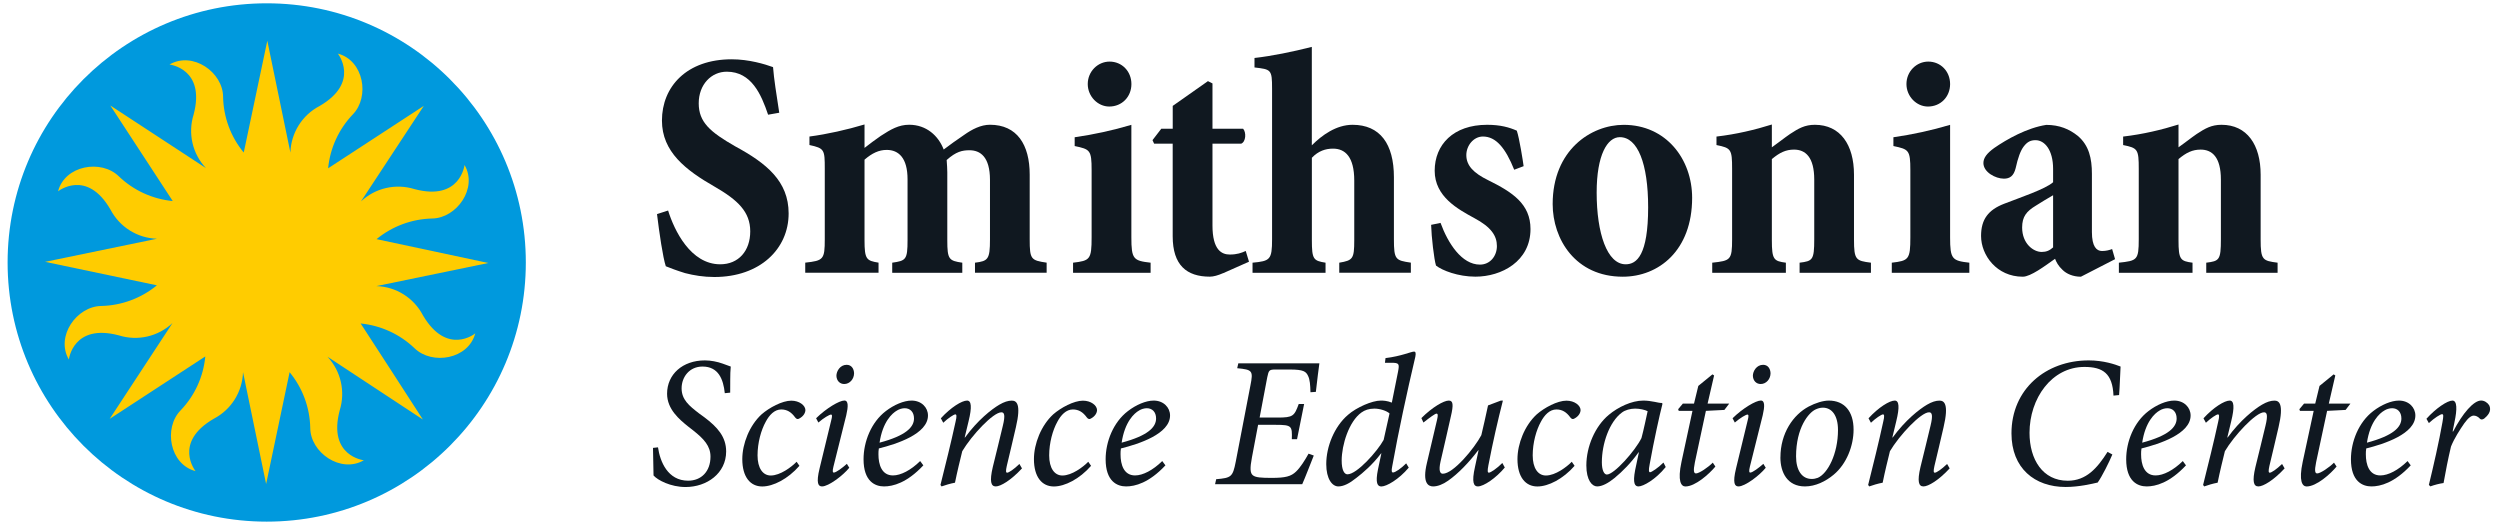 <svg width="221" height="47" viewBox="0 0 221 47" fill="none" xmlns="http://www.w3.org/2000/svg">
<path d="M67.901 10.142C67.297 8.355 66.433 6.338 64.245 6.338C62.889 6.338 61.767 7.461 61.767 9.132C61.767 10.803 62.777 11.667 64.992 12.936C67.759 14.434 69.715 16.019 69.715 18.869C69.715 22.009 67.181 24.487 63.148 24.487C62.199 24.487 61.335 24.344 60.558 24.142C59.811 23.913 59.289 23.71 58.857 23.537C58.598 22.76 58.283 20.597 58.08 18.926L59.06 18.61C59.608 20.368 61.046 23.364 63.67 23.364C65.285 23.364 66.321 22.181 66.321 20.454C66.321 18.727 65.225 17.686 63.182 16.507C60.618 15.039 58.516 13.424 58.516 10.657C58.516 7.66 60.704 5.242 64.68 5.242C66.208 5.242 67.62 5.674 68.337 5.933C68.423 7.029 68.626 8.265 68.885 9.966L67.905 10.139L67.901 10.142Z" fill="#101820"/>
<path d="M86.189 24.115V23.222C87.342 23.079 87.514 22.933 87.514 21.175V15.903C87.514 13.856 86.651 13.282 85.701 13.282C85.067 13.282 84.518 13.398 83.685 14.145C83.715 14.577 83.741 14.923 83.741 15.242V21.235C83.741 22.936 83.884 23.049 85.067 23.222V24.115H78.872V23.222C80.081 23.049 80.227 22.962 80.227 21.235V15.847C80.227 13.973 79.45 13.252 78.384 13.252C77.693 13.252 77.088 13.541 76.424 14.115V21.231C76.424 22.933 76.597 23.045 77.663 23.218V24.112H71.183V23.218C72.797 23.045 72.91 22.929 72.91 21.145V14.923C72.91 13.222 72.88 13.109 71.555 12.82V12.069C73.109 11.866 74.896 11.464 76.424 11.002V13.075C76.912 12.7 77.317 12.384 77.866 12.009C78.759 11.43 79.45 11.028 80.37 11.028C81.898 11.028 82.96 12.009 83.422 13.218C83.996 12.786 84.545 12.384 85.235 11.922C85.926 11.434 86.703 11.028 87.511 11.028C89.902 11.028 91.025 12.786 91.025 15.437V21.171C91.025 22.929 91.141 23.015 92.523 23.218V24.112H86.185L86.189 24.115Z" fill="#101820"/>
<path d="M94.858 24.115V23.222C96.356 23.049 96.499 22.933 96.499 20.976V15.043C96.499 13.255 96.356 13.199 95.001 12.91V12.133C96.615 11.903 98.372 11.528 100.013 11.036V20.976C100.013 22.906 100.186 23.049 101.714 23.222V24.115H94.858ZM96.157 7.431C96.157 6.308 97.051 5.445 98.087 5.445C99.183 5.445 100.017 6.308 100.017 7.431C100.017 8.554 99.183 9.418 98.057 9.418C97.047 9.418 96.157 8.524 96.157 7.431Z" fill="#101820"/>
<path d="M108.133 24.142C107.672 24.345 107.27 24.457 106.951 24.457C104.905 24.457 103.666 23.447 103.666 20.886V12.703H102.025L101.882 12.388L102.659 11.378H103.669V9.361L106.782 7.172L107.183 7.375V11.378H109.89C110.179 11.693 110.149 12.531 109.718 12.703H107.183V19.936C107.183 22.095 107.991 22.501 108.712 22.501C109.346 22.501 109.748 22.358 110.123 22.185L110.412 23.135L108.137 24.145L108.133 24.142Z" fill="#101820"/>
<path d="M118.39 24.115V23.222C119.599 23.019 119.716 22.876 119.716 21.235V15.963C119.716 13.86 118.908 13.139 117.842 13.139C117.181 13.139 116.547 13.342 115.969 13.946V21.235C115.969 22.936 116.111 23.049 117.178 23.222V24.115H110.724V23.222C112.278 23.079 112.451 22.962 112.451 21.149V7.837C112.451 6.136 112.365 6.136 110.897 5.963V5.125C112.425 4.953 114.268 4.577 115.965 4.145V12.846C116.858 11.952 118.124 11.032 119.565 11.032C121.983 11.032 123.222 12.703 123.222 15.67V21.145C123.222 22.959 123.365 23.019 124.72 23.218V24.112H118.383L118.39 24.115Z" fill="#101820"/>
<path d="M133.858 15.009C133.081 13.079 132.244 12.069 131.091 12.069C130.258 12.069 129.623 12.876 129.623 13.71C129.623 14.633 130.258 15.294 131.553 15.929C133.712 16.995 135.296 18.032 135.296 20.251C135.296 23.102 132.732 24.457 130.427 24.457C128.899 24.457 127.487 23.909 126.943 23.477C126.77 22.929 126.541 20.942 126.511 19.876L127.344 19.703C128.005 21.517 129.218 23.391 130.829 23.391C131.722 23.391 132.326 22.64 132.326 21.75C132.326 20.86 131.838 20.078 130.31 19.271C128.899 18.494 126.826 17.397 126.826 15.095C126.826 12.793 128.467 11.032 131.463 11.032C132.646 11.032 133.423 11.261 134.084 11.55C134.313 12.211 134.632 14.258 134.688 14.69L133.855 15.005L133.858 15.009Z" fill="#101820"/>
<path d="M149.585 17.488C149.585 22.155 146.619 24.461 143.451 24.461C139.276 24.461 137.256 21.149 137.256 18.036C137.256 13.282 140.627 11.036 143.537 11.036C147.28 11.036 149.585 14.063 149.585 17.491V17.488ZM141.145 17.026C141.145 20.627 142.069 23.364 143.71 23.364C144.69 23.364 145.696 22.557 145.696 18.321C145.696 14.461 144.772 12.125 143.192 12.125C142.095 12.125 141.145 13.68 141.145 17.022V17.026Z" fill="#101820"/>
<path d="M159.084 24.115V23.222C160.236 23.079 160.379 22.992 160.379 21.149V15.877C160.379 13.89 159.602 13.225 158.592 13.225C157.871 13.225 157.323 13.484 156.632 14.063V21.235C156.632 22.962 156.805 23.079 157.871 23.222V24.115H151.361V23.222C152.975 23.049 153.118 22.992 153.118 21.149V14.926C153.118 13.199 153.032 13.083 151.737 12.823V12.072C153.494 11.87 155.164 11.468 156.632 11.006V13.023C157.207 12.621 157.698 12.215 158.247 11.84C158.994 11.351 159.542 11.032 160.435 11.032C162.681 11.032 163.893 12.79 163.893 15.441V21.175C163.893 22.989 164.066 23.049 165.391 23.222V24.115H159.084Z" fill="#101820"/>
<path d="M167.234 24.115V23.222C168.732 23.049 168.875 22.933 168.875 20.976V15.043C168.875 13.255 168.732 13.199 167.377 12.91V12.133C168.991 11.903 170.748 11.528 172.389 11.036V20.976C172.389 22.906 172.562 23.049 174.09 23.222V24.115H167.234ZM168.53 7.431C168.53 6.308 169.423 5.445 170.459 5.445C171.556 5.445 172.389 6.308 172.389 7.431C172.389 8.554 171.556 9.418 170.429 9.418C169.419 9.418 168.53 8.524 168.53 7.431Z" fill="#101820"/>
<path d="M183.942 24.461C183.251 24.461 182.673 24.202 182.327 23.856C181.952 23.511 181.779 23.165 181.667 22.876C180.773 23.511 179.508 24.461 178.813 24.461C176.508 24.461 175.126 22.561 175.126 20.86C175.126 19.391 175.761 18.554 177.173 18.009C178.498 17.491 180.829 16.714 181.494 16.109V14.926C181.494 13.255 180.747 12.392 179.94 12.392C179.508 12.392 179.219 12.534 178.903 12.94C178.614 13.315 178.385 13.946 178.183 14.87C178.01 15.561 177.664 15.794 177.146 15.794C176.399 15.794 175.333 15.219 175.333 14.412C175.333 13.95 175.648 13.548 176.283 13.086C177.405 12.309 179.192 11.299 180.893 11.04C182.046 11.04 182.939 11.415 183.686 12.02C184.666 12.854 184.925 14.006 184.925 15.362V20.518C184.925 21.787 185.327 22.189 185.819 22.189C186.194 22.189 186.48 22.103 186.712 22.016L186.972 22.91L183.946 24.465L183.942 24.461ZM181.494 17.258C180.976 17.547 180.484 17.863 179.966 18.182C179.159 18.67 178.757 19.132 178.757 20.112C178.757 21.524 179.737 22.272 180.484 22.272C180.886 22.272 181.175 22.155 181.494 21.87V17.258Z" fill="#101820"/>
<path d="M195.032 24.115V23.222C196.185 23.079 196.327 22.992 196.327 21.149V15.877C196.327 13.89 195.55 13.225 194.54 13.225C193.819 13.225 193.271 13.484 192.58 14.063V21.235C192.58 22.962 192.753 23.079 193.819 23.222V24.115H187.309V23.222C188.924 23.049 189.066 22.992 189.066 21.149V14.926C189.066 13.199 188.98 13.083 187.685 12.823V12.072C189.442 11.87 191.113 11.468 192.58 11.006V13.023C193.155 12.621 193.647 12.215 194.195 11.84C194.942 11.351 195.49 11.032 196.384 11.032C198.629 11.032 199.841 12.79 199.841 15.441V21.175C199.841 22.989 200.014 23.049 201.339 23.222V24.115H195.032Z" fill="#101820"/>
<path d="M23.578 46.113C36.228 46.113 46.483 35.856 46.483 23.203C46.483 10.55 36.228 0.292 23.578 0.292C10.928 0.292 0.672 10.55 0.672 23.203C0.672 35.856 10.928 46.113 23.578 46.113Z" fill="#0099DD"/>
<path d="M37.386 27.871C36.583 26.331 35.01 25.343 33.275 25.291L43.168 23.248L33.286 21.141C34.672 20 36.403 19.358 38.197 19.316C40.371 19.286 42.259 16.631 41.065 14.585C41.065 14.585 40.697 17.795 36.643 16.718C34.987 16.2 33.178 16.613 31.912 17.803L37.465 9.358L29.006 14.878C29.179 13.09 29.949 11.412 31.191 10.112C32.704 8.558 32.16 5.339 29.866 4.739C29.866 4.739 31.878 7.27 28.248 9.373C26.709 10.176 25.721 11.753 25.672 13.492L23.63 3.601L21.547 13.485C20.401 12.103 19.759 10.371 19.722 8.573C19.722 6.391 17.034 4.506 14.984 5.704C14.984 5.704 18.194 6.064 17.116 10.127C16.595 11.787 17.011 13.597 18.205 14.859L9.75 9.324L14.248 16.207L15.269 17.773C13.478 17.6 11.8 16.83 10.505 15.587C8.943 14.066 5.733 14.611 5.132 16.913C5.132 16.913 7.663 14.893 9.765 18.524C10.569 20.064 12.142 21.051 13.876 21.104L3.987 23.147L13.869 25.223C12.48 26.365 10.749 27.007 8.954 27.048C6.781 27.078 4.892 29.733 6.086 31.78C6.086 31.78 6.454 28.569 10.509 29.647C12.168 30.169 13.978 29.752 15.247 28.562L9.694 37.029L18.149 31.509C17.98 33.301 17.214 34.979 15.967 36.275C14.447 37.829 14.991 41.048 17.285 41.648C17.285 41.648 15.265 39.117 18.903 37.014C20.447 36.207 21.43 34.634 21.483 32.895L23.525 42.786L25.601 32.903C26.746 34.288 27.388 36.019 27.426 37.818C27.426 39.992 30.114 41.881 32.164 40.687C32.164 40.687 28.954 40.327 30.031 36.271C30.549 34.611 30.137 32.801 28.946 31.532L37.382 37.086L34.488 32.61L31.882 28.595C33.669 28.772 35.344 29.542 36.643 30.781C38.205 32.302 41.415 31.757 42.015 29.463C42.015 29.485 39.515 31.498 37.382 27.867L37.386 27.871Z" fill="#FFCC00"/>
<path d="M58.167 39.545C58.347 40.796 59.023 42.493 60.832 42.493C62 42.493 62.807 41.671 62.807 40.368C62.807 39.429 62.233 38.806 61.275 38.047L60.813 37.687C60.055 37.078 58.97 36.173 58.97 34.806C58.97 33.094 60.337 31.859 62.312 31.859C62.837 31.859 63.415 31.975 63.873 32.14C64.185 32.257 64.466 32.354 64.598 32.403C64.53 33.094 64.564 33.969 64.549 34.709L64.072 34.758C63.941 33.522 63.513 32.403 62.097 32.403C60.945 32.403 60.254 33.327 60.254 34.33C60.254 35.332 60.93 35.877 61.786 36.538L62.281 36.898C63.415 37.754 64.192 38.61 64.192 39.91C64.192 41.836 62.495 43.053 60.603 43.053C59.285 43.053 58.133 42.444 57.772 42.031C57.757 41.652 57.757 40.762 57.724 39.594L58.167 39.545Z" fill="#101821"/>
<path d="M70.672 41.175C69.651 42.343 68.352 43.004 67.38 43.004C66.325 43.004 65.619 42.163 65.619 40.586C65.619 39.219 66.261 37.608 67.316 36.635C67.992 36.042 69.144 35.419 69.948 35.419C70.657 35.419 71.183 35.832 71.198 36.241C71.198 36.489 71.033 36.8 70.654 36.999C70.522 37.082 70.406 37.048 70.293 36.902C69.948 36.425 69.569 36.196 69.058 36.196C68.465 36.196 68.003 36.691 67.692 37.281C67.279 38.021 66.967 39.14 66.967 40.259C66.967 41.378 67.429 42.035 68.135 42.035C68.975 42.035 69.978 41.277 70.421 40.819L70.669 41.179L70.672 41.175Z" fill="#101821"/>
<path d="M75.072 41.355C74.528 42.031 73.244 43 72.67 43C72.339 43 72.125 42.737 72.456 41.386L73.477 37.172C73.575 36.812 73.575 36.647 73.462 36.647C73.33 36.647 72.835 36.928 72.343 37.352L72.144 36.973C73.049 36.083 74.201 35.407 74.644 35.407C75.005 35.407 74.99 35.933 74.81 36.707L73.676 41.25C73.578 41.645 73.608 41.776 73.71 41.776C73.909 41.776 74.483 41.348 74.862 41.002L75.076 41.348L75.072 41.355ZM75.5 32.993C75.5 33.503 75.121 33.947 74.629 33.947C74.235 33.947 73.954 33.65 73.939 33.222C73.939 32.809 74.269 32.249 74.843 32.249C75.271 32.249 75.485 32.595 75.5 32.989V32.993Z" fill="#101821"/>
<path d="M81.62 41.141C80.171 42.689 78.936 43 78.147 43C77.359 43 76.338 42.557 76.338 40.597C76.338 39.05 77.013 37.322 78.312 36.335C79.022 35.79 79.893 35.411 80.584 35.411C81.455 35.411 82.033 36.019 82.033 36.729C82.033 38.359 79.27 39.249 77.689 39.643C77.655 39.842 77.655 40.004 77.655 40.169C77.655 41.059 77.937 42.028 78.939 42.028C79.63 42.028 80.52 41.566 81.342 40.758L81.624 41.138L81.62 41.141ZM79.3 36.286C78.857 36.534 78.031 37.289 77.753 39.132C80.107 38.505 80.798 37.751 80.798 36.992C80.798 36.414 80.452 36.087 79.976 36.087C79.747 36.087 79.48 36.17 79.3 36.286Z" fill="#101821"/>
<path d="M90.345 41.404C89.373 42.459 88.453 43 88.025 43C87.597 43 87.466 42.557 87.762 41.288C88.074 40.052 88.356 38.851 88.652 37.634C88.881 36.695 88.784 36.447 88.521 36.447C87.796 36.447 85.889 38.49 85.063 39.887C84.864 40.695 84.62 41.682 84.421 42.67C83.993 42.752 83.55 42.884 83.235 43L83.137 42.869C83.58 41.089 84.076 39.114 84.47 37.289C84.601 36.763 84.552 36.631 84.455 36.631C84.308 36.631 83.798 36.977 83.385 37.371L83.171 36.977C84.061 36.004 85.029 35.411 85.491 35.411C85.87 35.411 85.934 35.971 85.622 37.24L85.277 38.67H85.311C86.43 37.138 87.646 36.185 88.341 35.775C88.769 35.527 89.114 35.415 89.444 35.415C89.838 35.415 90.3 35.663 89.805 37.769C89.542 38.888 89.279 40.041 88.998 41.194C88.9 41.637 88.915 41.787 89.031 41.787C89.178 41.787 89.624 41.491 90.116 41.014L90.345 41.408V41.404Z" fill="#101821"/>
<path d="M96.454 41.175C95.433 42.343 94.134 43.004 93.161 43.004C92.106 43.004 91.4 42.163 91.4 40.586C91.4 39.219 92.042 37.608 93.097 36.635C93.773 36.042 94.926 35.419 95.729 35.419C96.439 35.419 96.964 35.832 96.979 36.241C96.979 36.489 96.814 36.8 96.435 36.999C96.304 37.082 96.187 37.048 96.075 36.902C95.729 36.425 95.35 36.196 94.839 36.196C94.246 36.196 93.784 36.691 93.473 37.281C93.06 38.021 92.748 39.14 92.748 40.259C92.748 41.378 93.21 42.035 93.916 42.035C94.757 42.035 95.759 41.277 96.202 40.819L96.45 41.179L96.454 41.175Z" fill="#101821"/>
<path d="M103.02 41.141C101.571 42.689 100.336 43 99.547 43C98.759 43 97.738 42.557 97.738 40.597C97.738 39.05 98.414 37.322 99.713 36.335C100.422 35.79 101.293 35.411 101.984 35.411C102.855 35.411 103.433 36.019 103.433 36.729C103.433 38.359 100.67 39.249 99.089 39.643C99.056 39.842 99.056 40.004 99.056 40.169C99.056 41.059 99.337 42.028 100.34 42.028C101.03 42.028 101.92 41.566 102.742 40.758L103.024 41.138L103.02 41.141ZM100.7 36.286C100.257 36.534 99.431 37.289 99.153 39.132C101.507 38.505 102.198 37.751 102.198 36.992C102.198 36.414 101.853 36.087 101.376 36.087C101.147 36.087 100.88 36.17 100.7 36.286Z" fill="#101821"/>
<path d="M116.633 32.121C116.585 32.418 116.434 33.669 116.322 34.641L115.845 34.675C115.83 34.048 115.796 33.556 115.631 33.225C115.451 32.846 115.237 32.666 114.035 32.666H112.751C112.192 32.666 112.158 32.734 112.027 33.342L111.351 36.913H112.932C114.313 36.913 114.414 36.782 114.809 35.711H115.285L114.659 38.825H114.197C114.231 37.672 114.212 37.555 112.796 37.555H111.216L110.671 40.435C110.491 41.389 110.506 41.817 110.754 42.016C111.002 42.215 111.494 42.245 112.417 42.245C113.634 42.245 114.129 42.114 114.572 41.686C114.966 41.307 115.346 40.698 115.676 40.105L116.138 40.27C115.958 40.713 115.349 42.294 115.117 42.805H107.413L107.51 42.362C108.843 42.245 108.974 42.163 109.237 40.83L110.536 34.082C110.799 32.764 110.716 32.681 109.369 32.55L109.466 32.121H116.626H116.633Z" fill="#101821"/>
<path d="M124.532 41.34C123.661 42.377 122.573 43.004 122.115 43.004C121.784 43.004 121.555 42.741 121.818 41.472L122.115 40.071L122.081 40.086C121.341 41.074 120.485 41.799 119.907 42.242C119.299 42.734 118.773 43 118.311 43C117.767 43 117.241 42.343 117.241 41.025C117.241 39.478 117.951 37.717 119.152 36.68C119.926 36.004 121.292 35.411 122.066 35.411C122.295 35.411 122.625 35.426 123.038 35.591L123.583 32.876C123.729 32.136 123.68 32.069 122.956 32.069H122.43L122.479 31.656C123.86 31.491 124.75 31.081 124.998 31.081C125.144 31.081 125.178 31.213 125.114 31.543C124.341 34.837 123.65 38.028 123.072 41.224C122.989 41.618 123.023 41.769 123.14 41.769C123.339 41.769 123.864 41.408 124.307 40.961L124.536 41.34H124.532ZM122.31 38.903L122.835 36.549C122.588 36.32 121.994 36.121 121.503 36.121C121.011 36.121 120.647 36.252 120.35 36.466C119.246 37.255 118.604 39.331 118.604 40.713C118.604 41.554 118.833 41.93 119.115 41.93C119.956 41.93 121.765 39.887 122.306 38.9L122.31 38.903Z" fill="#101821"/>
<path d="M133.029 41.322C132.24 42.276 131.152 43 130.641 43C130.296 43 130.067 42.689 130.393 41.254C130.525 40.679 130.592 40.349 130.705 39.805H130.671C129.864 40.875 128.895 41.877 128.02 42.489C127.559 42.82 127.082 43 126.688 43C126.245 43 125.715 42.689 126.143 40.909C126.44 39.639 126.736 38.374 127.033 37.123C127.131 36.71 127.116 36.564 126.984 36.564C126.868 36.564 126.41 36.894 125.832 37.352L125.651 36.958C126.605 36.004 127.626 35.411 128.069 35.411C128.448 35.411 128.512 35.742 128.249 36.842C127.953 38.141 127.656 39.474 127.345 40.792C127.164 41.6 127.296 41.877 127.544 41.877C128.467 41.877 130.307 39.673 130.949 38.471C131.129 37.713 131.328 36.842 131.542 35.839L132.676 35.411H132.856C132.413 37.157 131.985 39.001 131.572 41.141C131.474 41.652 131.504 41.784 131.621 41.784C131.767 41.784 132.36 41.389 132.807 40.927L133.021 41.322H133.029Z" fill="#101821"/>
<path d="M139.197 41.175C138.176 42.343 136.877 43.004 135.904 43.004C134.849 43.004 134.144 42.163 134.144 40.586C134.144 39.219 134.786 37.608 135.841 36.635C136.516 36.042 137.669 35.419 138.472 35.419C139.182 35.419 139.708 35.832 139.723 36.241C139.723 36.489 139.557 36.8 139.178 36.999C139.047 37.082 138.93 37.048 138.818 36.902C138.472 36.425 138.093 36.196 137.583 36.196C136.989 36.196 136.528 36.691 136.216 37.281C135.803 38.021 135.491 39.14 135.491 40.259C135.491 41.378 135.953 42.035 136.659 42.035C137.5 42.035 138.502 41.277 138.945 40.819L139.193 41.179L139.197 41.175Z" fill="#101821"/>
<path d="M147.247 41.288C146.357 42.392 145.257 43 144.844 43C144.532 43 144.318 42.752 144.547 41.551L144.878 39.989H144.844C144.202 40.894 143.428 41.682 142.719 42.261C142.174 42.704 141.634 43 141.187 43C140.74 43 140.233 42.456 140.233 41.141C140.233 39.478 141.007 37.683 142.208 36.68C143.03 35.989 144.232 35.411 145.268 35.411C145.613 35.411 145.944 35.46 146.289 35.527C146.518 35.576 146.732 35.625 146.916 35.625L146.965 35.689C146.702 36.71 146.207 38.948 145.831 41.04C145.715 41.615 145.764 41.746 145.865 41.746C145.996 41.746 146.575 41.367 147.051 40.89L147.25 41.284L147.247 41.288ZM145.107 38.719C145.287 38.062 145.535 36.876 145.651 36.35C145.422 36.233 144.975 36.121 144.547 36.121C144.119 36.121 143.657 36.252 143.38 36.466C142.261 37.289 141.604 39.234 141.604 40.864C141.604 41.603 141.818 41.949 142.047 41.949C142.689 41.949 144.547 39.857 145.107 38.723V38.719Z" fill="#101821"/>
<path d="M152.431 36.237L150.802 36.32L149.829 40.864C149.664 41.671 149.747 41.851 149.927 41.851C150.208 41.851 151.012 41.307 151.41 40.897L151.639 41.243C151.095 41.9 149.863 43.004 148.988 43.004C148.609 43.004 148.279 42.527 148.643 40.83L149.615 36.32H148.399L148.35 36.173L148.763 35.678H149.75L150.13 34.115L151.38 33.094L151.526 33.192L150.952 35.678H152.863L152.435 36.237H152.431Z" fill="#101821"/>
<path d="M156.088 41.355C155.543 42.031 154.259 43 153.685 43C153.355 43 153.141 42.737 153.471 41.386L154.492 37.172C154.59 36.812 154.59 36.647 154.477 36.647C154.346 36.647 153.85 36.928 153.358 37.352L153.159 36.973C154.064 36.083 155.217 35.407 155.66 35.407C156.02 35.407 156.005 35.933 155.825 36.707L154.691 41.25C154.594 41.645 154.624 41.776 154.725 41.776C154.924 41.776 155.498 41.348 155.878 41.002L156.092 41.348L156.088 41.355ZM156.516 32.993C156.516 33.503 156.137 33.947 155.645 33.947C155.251 33.947 154.969 33.65 154.954 33.222C154.954 32.809 155.284 32.249 155.859 32.249C156.287 32.249 156.501 32.595 156.516 32.989V32.993Z" fill="#101821"/>
<path d="M157.39 40.432C157.39 38.291 158.524 36.661 159.891 35.937C160.484 35.625 161.16 35.411 161.667 35.411C163.033 35.411 163.856 36.35 163.856 37.98C163.856 39.395 163.247 41.01 162.095 41.964C161.385 42.557 160.48 43 159.561 43C157.999 43 157.387 41.765 157.387 40.432H157.39ZM160.683 42.245C161.573 41.866 162.478 40.12 162.478 38.013C162.478 36.68 161.903 36.038 161.145 36.038C160.897 36.038 160.702 36.106 160.518 36.185C159.876 36.466 158.772 37.814 158.772 40.349C158.772 41.566 159.283 42.339 160.154 42.339C160.353 42.339 160.514 42.306 160.679 42.242L160.683 42.245Z" fill="#101821"/>
<path d="M172.352 41.404C171.38 42.459 170.46 43 170.032 43C169.604 43 169.472 42.557 169.769 41.288C170.081 40.052 170.362 38.851 170.659 37.634C170.888 36.695 170.79 36.447 170.527 36.447C169.803 36.447 167.896 38.49 167.07 39.887C166.871 40.695 166.627 41.682 166.428 42.67C166 42.752 165.557 42.884 165.241 43L165.144 42.869C165.587 41.089 166.082 39.114 166.476 37.289C166.608 36.763 166.559 36.631 166.461 36.631C166.315 36.631 165.804 36.977 165.391 37.371L165.177 36.977C166.067 36.004 167.036 35.411 167.498 35.411C167.877 35.411 167.941 35.971 167.629 37.24L167.284 38.67H167.317C168.436 37.138 169.653 36.185 170.347 35.775C170.775 35.527 171.121 35.415 171.451 35.415C171.845 35.415 172.307 35.663 171.811 37.769C171.549 38.888 171.286 40.041 171.004 41.194C170.906 41.637 170.922 41.787 171.038 41.787C171.184 41.787 171.631 41.491 172.123 41.014L172.352 41.408V41.404Z" fill="#101821"/>
<path d="M186.735 40.169C186.472 40.811 185.815 42.129 185.436 42.655C184.94 42.771 183.773 43.049 182.605 43.049C179.857 43.049 177.814 41.386 177.814 38.31C177.814 34.408 180.844 31.859 184.644 31.859C185.961 31.859 186.998 32.219 187.459 32.403C187.411 33.244 187.392 34.13 187.328 34.923L186.832 34.972C186.75 33.011 185.894 32.437 184.264 32.437C181.366 32.437 179.41 35.219 179.41 38.265C179.41 40.619 180.578 42.497 182.785 42.497C184.43 42.497 185.402 41.378 186.307 39.947L186.735 40.176V40.169Z" fill="#101821"/>
<path d="M193.237 41.141C191.788 42.689 190.553 43 189.765 43C188.976 43 187.955 42.557 187.955 40.597C187.955 39.05 188.631 37.322 189.93 36.335C190.639 35.79 191.51 35.411 192.201 35.411C193.072 35.411 193.65 36.019 193.65 36.729C193.65 38.359 190.887 39.249 189.307 39.643C189.273 39.842 189.273 40.004 189.273 40.169C189.273 41.059 189.554 42.028 190.557 42.028C191.248 42.028 192.137 41.566 192.96 40.758L193.241 41.138L193.237 41.141ZM190.917 36.286C190.474 36.534 189.648 37.289 189.37 39.132C191.724 38.505 192.415 37.751 192.415 36.992C192.415 36.414 192.07 36.087 191.593 36.087C191.364 36.087 191.097 36.17 190.917 36.286Z" fill="#101821"/>
<path d="M201.962 41.404C200.99 42.459 200.07 43 199.642 43C199.214 43 199.083 42.557 199.379 41.288C199.691 40.052 199.972 38.851 200.269 37.634C200.498 36.695 200.401 36.447 200.138 36.447C199.413 36.447 197.506 38.49 196.68 39.887C196.481 40.695 196.237 41.682 196.038 42.67C195.61 42.752 195.167 42.884 194.852 43L194.754 42.869C195.197 41.089 195.693 39.114 196.087 37.289C196.218 36.763 196.169 36.631 196.072 36.631C195.925 36.631 195.415 36.977 195.002 37.371L194.788 36.977C195.678 36.004 196.646 35.411 197.108 35.411C197.487 35.411 197.551 35.971 197.239 37.24L196.894 38.67H196.928C198.046 37.138 199.263 36.185 199.957 35.775C200.385 35.527 200.731 35.415 201.061 35.415C201.455 35.415 201.917 35.663 201.422 37.769C201.159 38.888 200.896 40.041 200.614 41.194C200.517 41.637 200.532 41.787 200.648 41.787C200.795 41.787 201.241 41.491 201.733 41.014L201.962 41.408V41.404Z" fill="#101821"/>
<path d="M207.346 36.237L205.717 36.32L204.744 40.864C204.579 41.671 204.662 41.851 204.842 41.851C205.124 41.851 205.927 41.307 206.325 40.897L206.554 41.243C206.01 41.9 204.778 43.004 203.903 43.004C203.524 43.004 203.194 42.527 203.558 40.83L204.53 36.32H203.314L203.265 36.173L203.678 35.678H204.666L205.045 34.115L206.295 33.094L206.441 33.192L205.867 35.678H207.778L207.35 36.237H207.346Z" fill="#101821"/>
<path d="M213.105 41.141C211.656 42.688 210.421 43 209.633 43C208.844 43 207.823 42.557 207.823 40.597C207.823 39.05 208.499 37.322 209.798 36.335C210.507 35.79 211.378 35.411 212.069 35.411C212.94 35.411 213.518 36.019 213.518 36.729C213.518 38.359 210.755 39.249 209.175 39.643C209.141 39.842 209.141 40.003 209.141 40.169C209.141 41.059 209.422 42.028 210.425 42.028C211.116 42.028 212.005 41.566 212.828 40.758L213.109 41.138L213.105 41.141ZM210.785 36.286C210.342 36.534 209.516 37.288 209.238 39.132C211.592 38.505 212.283 37.75 212.283 36.992C212.283 36.413 211.938 36.087 211.461 36.087C211.232 36.087 210.965 36.169 210.785 36.286Z" fill="#101821"/>
<path d="M214.491 37.026C215.332 36.087 216.349 35.411 216.796 35.411C217.209 35.411 217.224 36.169 216.976 37.319L216.811 38.141H216.86C217.701 36.526 218.669 35.407 219.33 35.407C219.612 35.407 219.889 35.587 220.04 35.82C220.156 36.034 220.156 36.297 220.025 36.53C219.908 36.729 219.743 36.891 219.597 37.007C219.45 37.105 219.315 37.105 219.236 37.022C219.056 36.823 218.857 36.74 218.677 36.74C218.478 36.74 218.215 36.906 217.836 37.431C217.475 37.957 216.965 38.731 216.668 39.474C216.405 40.578 216.206 41.615 216.011 42.7C215.651 42.749 215.204 42.865 214.844 42.996L214.712 42.865C215.14 41.104 215.602 39.08 215.914 37.319C216.011 36.774 216.011 36.613 215.88 36.613C215.733 36.613 215.204 36.943 214.712 37.401L214.498 37.022L214.491 37.026Z" fill="#101821"/>
</svg>
